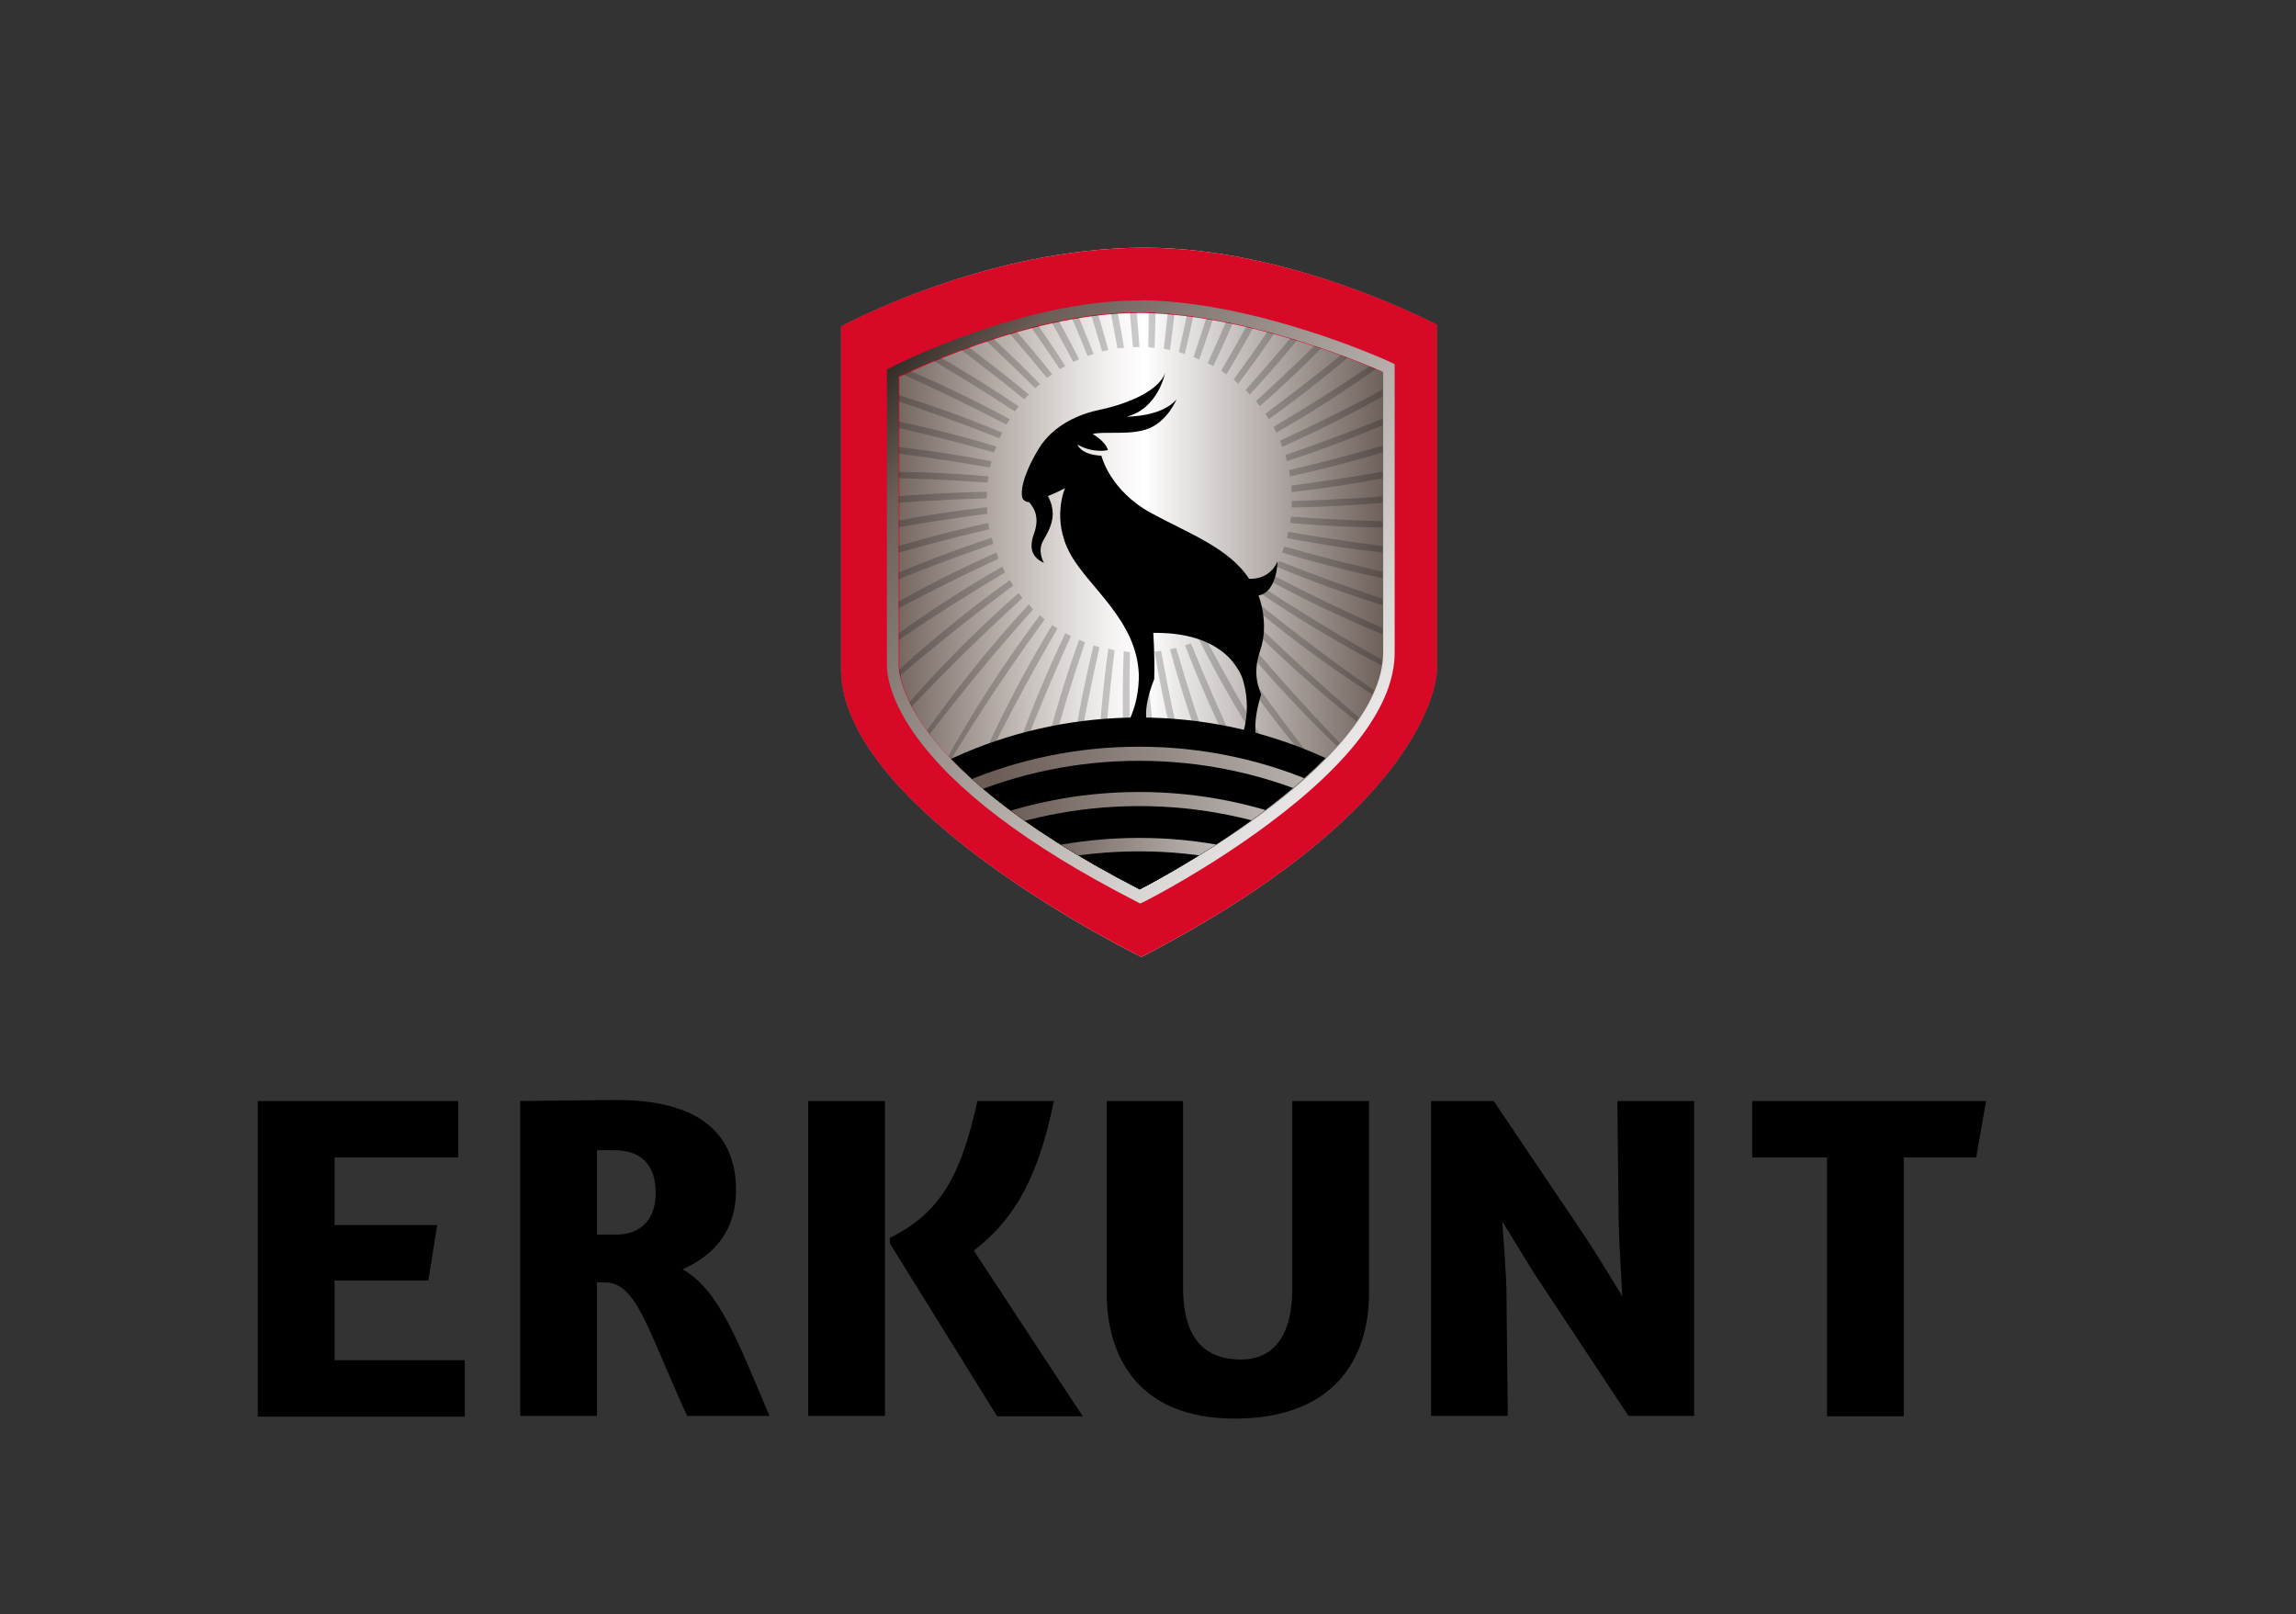 <?xml version="1.0" encoding="utf-8"?>
<!-- Generator: Adobe Illustrator 26.0.1, SVG Export Plug-In . SVG Version: 6.00 Build 0)  -->
<svg version="1.1" id="katman_1" xmlns="http://www.w3.org/2000/svg" xmlns:xlink="http://www.w3.org/1999/xlink" x="0px" y="0px"
	 viewBox="0 0 700 492" style="enable-background:new 0 0 700 492;" xml:space="preserve">
<rect x="0" y="0" width="700" height="492" fill="#333333" stroke="none"/>
<style type="text/css">
	.st0{fill:url(#SVGID_1_);}
	.st1{fill:#D70926;}
	.st2{fill:url(#SVGID_00000140014842211904797230000000648431600210414476_);}
	.st3{fill:url(#SVGID_00000062903796861763493280000004468246788152088755_);}
	.st4{clip-path:url(#SVGID_00000173864552833876746700000015211767767269172103_);}
	.st5{opacity:0.2;}
	
		.st6{clip-path:url(#SVGID_00000173864552833876746700000015211767767269172103_);fill:url(#SVGID_00000033330957544977994940000013339937242060461486_);}
	
		.st7{clip-path:url(#SVGID_00000173864552833876746700000015211767767269172103_);fill:url(#SVGID_00000088830904663529370350000004041265722065618363_);}
	
		.st8{clip-path:url(#SVGID_00000173864552833876746700000015211767767269172103_);fill:url(#SVGID_00000112627481829416370940000018010630654123634336_);}
</style>
<g>
	<g>
		<linearGradient id="SVGID_1_" gradientUnits="userSpaceOnUse" x1="256.519" y1="183.584" x2="435.616" y2="183.584">
			<stop  offset="0" style="stop-color:#6C5E57"/>
			<stop  offset="2.920917e-02" style="stop-color:#766861"/>
			<stop  offset="0.198" style="stop-color:#ADA39E"/>
			<stop  offset="0.341" style="stop-color:#D8D3D0"/>
			<stop  offset="0.452" style="stop-color:#F5F3F2"/>
			<stop  offset="0.517" style="stop-color:#FFFFFF"/>
			<stop  offset="1" style="stop-color:#6C5E57"/>
		</linearGradient>
		<path class="st0" d="M438.1,99v105.2c0,0,0.5,40.6-90.1,87.5c0,0-91.6-44.6-91.6-87.8c0-43.1,0-104.4,0-104.4s43.9-24,92.6-24
			C394,75.5,438.1,99,438.1,99z"/>
		<path class="st1" d="M438.1,99v105.2c0,0,0.5,40.6-90.1,87.5c0,0-91.6-44.6-91.6-87.8c0-43.1,0-104.4,0-104.4s43.9-24,92.6-24
			C394,75.5,438.1,99,438.1,99z"/>
		<g>
			
				<linearGradient id="SVGID_00000130615605799493274350000018404294681428068031_" gradientUnits="userSpaceOnUse" x1="436.494" y1="239.425" x2="242.85" y2="79.142">
				<stop  offset="0" style="stop-color:#FFFFFF"/>
				<stop  offset="0.725" style="stop-color:#6C5E57"/>
				<stop  offset="0.89" style="stop-color:#13110C"/>
			</linearGradient>
			<path style="fill:url(#SVGID_00000130615605799493274350000018404294681428068031_);" d="M346.8,95.2c0.4,0,0.8,0,1.2,0
				c34.6,0.5,73.5,18.1,73.5,18.1v85.3c0,34.8-74,72.5-74,72.5c-77.4-39.9-73.5-69.4-73.5-69.4v-87
				C274.1,114.8,312.5,95.2,346.8,95.2 M346.8,91.6c-34.7,0-72.8,19.2-74.4,20l-2,1v2.2v86.9c-0.1,1.8-0.2,9.8,8.4,22
				c11.9,16.9,34.4,34,67.1,50.8l1.7,0.9l1.7-0.8c0.8-0.4,19-9.7,37.5-23.5c25.5-19,38.4-36.6,38.4-52.2v-85.3V111l-2.1-1
				c-1.6-0.7-40-18-74.9-18.5C347.7,91.6,347.2,91.6,346.8,91.6L346.8,91.6z"/>
		</g>
		<g>
			
				<linearGradient id="SVGID_00000098920817607247456700000009717125797927132043_" gradientUnits="userSpaceOnUse" x1="269.77" y1="183.387" x2="422.756" y2="183.387">
				<stop  offset="0" style="stop-color:#6C5E57"/>
				<stop  offset="2.920917e-02" style="stop-color:#766861"/>
				<stop  offset="0.198" style="stop-color:#ADA39E"/>
				<stop  offset="0.341" style="stop-color:#D8D3D0"/>
				<stop  offset="0.452" style="stop-color:#F5F3F2"/>
				<stop  offset="0.517" style="stop-color:#FFFFFF"/>
				<stop  offset="1" style="stop-color:#6C5E57"/>
			</linearGradient>
			<path style="fill:url(#SVGID_00000098920817607247456700000009717125797927132043_);" d="M347,95.4c0.4,0,0.8,0,1.2,0
				c34.6,0.5,73.5,18.1,73.5,18.1v85.3c0,34.8-74,72.5-74,72.5c-77.4-39.9-73.5-69.4-73.5-69.4v-87C274.2,115,312.7,95.4,347,95.4"
				/>
		</g>
		<g>
			<defs>
				<path id="SVGID_00000060726928411488882780000014025791680200775080_" d="M346.8,95.2c0.4,0,0.8,0,1.2,0
					c34.6,0.5,73.5,18.1,73.5,18.1v85.3c0,34.8-74,72.5-74,72.5c-77.4-39.9-73.5-69.4-73.5-69.4v-87
					C274.1,114.8,312.5,95.2,346.8,95.2"/>
			</defs>
			<clipPath id="SVGID_00000120543501758018400280000000156372155782049190_">
				<use xlink:href="#SVGID_00000060726928411488882780000014025791680200775080_"  style="overflow:visible;"/>
			</clipPath>
			<g style="clip-path:url(#SVGID_00000120543501758018400280000000156372155782049190_);">
				<g>
					<path class="st5" d="M344.5,198.8c-0.5,24.8,0.4,49.7,2.8,74.5c-4.1-24.9-5.7-49.9-4.7-74.8L344.5,198.8z"/>
				</g>
				<g>
					<path class="st5" d="M339.8,198.2c-3,24.6-4.6,49.5-4.7,74.4c-1.6-25.1-0.6-50.2,2.8-74.9L339.8,198.2z"/>
				</g>
				<g>
					<path class="st5" d="M335.2,197.3c-5.5,24.2-9.6,48.7-12.2,73.6c1-25.2,4.5-50,10.4-74.2L335.2,197.3z"/>
				</g>
				<g>
					<path class="st5" d="M330.8,195.8c-8,23.6-14.5,47.5-19.7,71.9c3.5-25,9.5-49.3,17.9-72.7L330.8,195.8z"/>
				</g>
				<g>
					<path class="st5" d="M326.5,193.9c-10.3,22.6-19.3,45.8-26.9,69.6c6-24.5,14.5-48.1,25.2-70.5
						C325.3,193.3,325.9,193.6,326.5,193.9z"/>
				</g>
				<g>
					<path class="st5" d="M322.4,191.6c-12.6,21.5-23.8,43.6-33.8,66.5c8.5-23.7,19.3-46.3,32.2-67.6
						C321.3,190.9,321.9,191.2,322.4,191.6z"/>
				</g>
				<g>
					<path class="st5" d="M318.5,188.8c-14.7,20.1-28.1,41-40.3,62.7c10.9-22.7,23.9-44.1,38.9-64C317.5,188,318,188.4,318.5,188.8z
						"/>
				</g>
				<g>
					<path class="st5" d="M315,185.7c-16.6,18.5-32.1,38-46.4,58.3c13.1-21.5,28.2-41.5,45.1-59.8
						C314.1,184.8,314.5,185.3,315,185.7z"/>
				</g>
				<g>
					<path class="st5" d="M311.7,182.3c-18.3,16.7-35.8,34.5-52.1,53.4c15.2-20.1,32.2-38.5,50.9-54.9
						C311,181.2,311.3,181.8,311.7,182.3z"/>
				</g>
				<g>
					<path class="st5" d="M308.9,178.5c-19.9,14.7-39.1,30.8-57.2,47.8c17.1-18.4,36-35,56.2-49.5L308.9,178.5z"/>
				</g>
				<g>
					<path class="st5" d="M306.4,174.5c-21.3,12.6-42,26.6-61.7,41.8c18.9-16.6,39.3-31.2,60.9-43.6L306.4,174.5z"/>
				</g>
				<g>
					<path class="st5" d="M304.4,170.3c-22.5,10.4-44.4,22.2-65.6,35.3c20.5-14.6,42.3-27.1,65-37.2L304.4,170.3z"/>
				</g>
				<g>
					<path class="st5" d="M302.8,165.8c-23.5,8.1-46.5,17.6-68.9,28.5c21.9-12.5,44.8-22.6,68.5-30.4L302.8,165.8z"/>
				</g>
				<g>
					<path class="st5" d="M301.6,161.3c-24.2,5.7-48,12.8-71.5,21.3c23-10.2,46.9-17.9,71.2-23.2L301.6,161.3z"/>
				</g>
				<g>
					<path class="st5" d="M301,156.6c-24.6,3.2-49,7.8-73.3,13.9c24-7.8,48.5-13.1,73.2-15.9L301,156.6z"/>
				</g>
				<g>
					<path class="st5" d="M300.8,151.9c-24.8,0.7-49.6,2.9-74.3,6.5c24.6-5.3,49.6-8.1,74.4-8.5L300.8,151.9z"/>
				</g>
				<g>
					<path class="st5" d="M301.1,147.1c-24.8-1.8-49.6-2.1-74.6-0.9c25-2.8,50.1-3.2,74.9-1L301.1,147.1z"/>
				</g>
				<g>
					<path class="st5" d="M301.8,142.5c-24.5-4.3-49.2-7.1-74.1-8.5c25.2-0.3,50.2,1.9,74.6,6.6L301.8,142.5z"/>
				</g>
				<g>
					<path class="st5" d="M303,137.9c-23.9-6.8-48.2-12.1-72.8-16c25.1,2.3,49.7,7,73.6,14.2L303,137.9z"/>
				</g>
				<g>
					<path class="st5" d="M304.7,133.6c-23.1-9.2-46.7-16.9-70.8-23.3c24.7,4.8,48.7,12,71.7,21.6C305.3,132.4,305,133,304.7,133.6z
						"/>
				</g>
				<g>
					<path class="st5" d="M306.8,129.4c-22.1-11.5-44.7-21.6-68.1-30.4c24.1,7.3,47.3,16.9,69.2,28.8
						C307.5,128.3,307.2,128.8,306.8,129.4z"/>
				</g>
				<g>
					<path class="st5" d="M309.4,125.4c-20.8-13.6-42.3-26-64.7-37.1c23.2,9.7,45.3,21.6,65.9,35.6
						C310.1,124.4,309.7,124.9,309.4,125.4z"/>
				</g>
				<g>
					<path class="st5" d="M312.3,121.7C293,106,272.8,91.5,251.7,78.2c22.1,12,42.9,26.1,62,42.1
						C313.2,120.7,312.7,121.2,312.3,121.7z"/>
				</g>
				<g>
					<path class="st5" d="M315.6,118.3c-17.6-17.5-36.3-34-55.9-49.3c20.8,14.1,40,30.3,57.4,48.1
						C316.6,117.4,316.1,117.8,315.6,118.3z"/>
				</g>
				<g>
					<path class="st5" d="M319.2,115.2c-15.7-19.2-32.7-37.5-50.7-54.7c19.3,16.2,36.8,34.1,52.3,53.6
						C320.3,114.5,319.7,114.8,319.2,115.2z"/>
				</g>
				<g>
					<path class="st5" d="M323.1,112.5c-13.7-20.6-28.8-40.6-44.9-59.5c17.6,18,33.2,37.7,46.6,58.6L323.1,112.5z"/>
				</g>
				<g>
					<path class="st5" d="M327.2,110.3c-11.6-21.9-24.5-43.3-38.6-63.8c15.6,19.7,29.2,40.9,40.4,63L327.2,110.3z"/>
				</g>
				<g>
					<path class="st5" d="M331.6,108.5c-9.3-23-19.9-45.5-32-67.4c13.6,21.2,24.9,43.6,33.8,66.8L331.6,108.5z"/>
				</g>
				<g>
					<path class="st5" d="M336,107.1c-6.9-23.9-15.2-47.3-24.9-70.3c11.3,22.5,20.3,45.9,26.8,69.9L336,107.1z"/>
				</g>
				<g>
					<path class="st5" d="M340.7,106.2c-4.4-24.5-10.3-48.6-17.6-72.5c9,23.5,15.5,47.8,19.6,72.3L340.7,106.2z"/>
				</g>
				<g>
					<path class="st5" d="M345.4,105.8c-2-24.8-5.4-49.4-10.2-73.9c6.5,24.3,10.6,49.1,12.2,73.9L345.4,105.8z"/>
				</g>
				<g>
					<path class="st5" d="M350.1,105.8c0.5-24.8-0.4-49.7-2.8-74.5c4.1,24.9,5.7,49.9,4.7,74.8L350.1,105.8z"/>
				</g>
				<g>
					<path class="st5" d="M354.8,106.3c3-24.6,4.6-49.5,4.7-74.4c1.6,25.1,0.6,50.2-2.8,74.8L354.8,106.3z"/>
				</g>
				<g>
					<path class="st5" d="M359.4,107.3c5.5-24.2,9.6-48.7,12.2-73.6c-1,25.2-4.5,50-10.4,74.2L359.4,107.3z"/>
				</g>
				<g>
					<path class="st5" d="M363.9,108.8c8-23.6,14.5-47.5,19.6-71.9c-3.5,25-9.5,49.3-17.9,72.7L363.9,108.8z"/>
				</g>
				<g>
					<path class="st5" d="M368.2,110.7c10.3-22.6,19.3-45.8,26.9-69.6c-6.1,24.5-14.5,48.1-25.2,70.5
						C369.3,111.3,368.7,111,368.2,110.7z"/>
				</g>
				<g>
					<path class="st5" d="M372.3,113c12.6-21.5,23.8-43.6,33.8-66.5c-8.5,23.7-19.3,46.3-32.2,67.6
						C373.3,113.7,372.8,113.4,372.3,113z"/>
				</g>
				<g>
					<path class="st5" d="M376.1,115.7c14.7-20.1,28.1-41,40.3-62.7c-10.9,22.7-23.9,44.1-38.9,64
						C377.1,116.6,376.6,116.1,376.1,115.7z"/>
				</g>
				<g>
					<path class="st5" d="M379.7,118.9c16.6-18.5,32.1-38,46.4-58.3C413,82,397.9,102,381,120.3
						C380.6,119.8,380.2,119.3,379.7,118.9z"/>
				</g>
				<g>
					<path class="st5" d="M382.9,122.3c18.3-16.7,35.8-34.5,52.1-53.4c-15.2,20.1-32.2,38.5-50.9,54.9
						C383.7,123.4,383.4,122.8,382.9,122.3z"/>
				</g>
				<g>
					<path class="st5" d="M385.8,126.1c19.9-14.7,39.1-30.8,57.2-47.8c-17.1,18.4-36,35-56.2,49.5L385.8,126.1z"/>
				</g>
				<g>
					<path class="st5" d="M388.3,130.1c21.3-12.6,42-26.7,61.7-41.8c-18.9,16.6-39.3,31.2-60.9,43.6L388.3,130.1z"/>
				</g>
				<g>
					<path class="st5" d="M390.3,134.3c22.5-10.4,44.5-22.2,65.6-35.3c-20.5,14.6-42.3,27.1-65,37.2L390.3,134.3z"/>
				</g>
				<g>
					<path class="st5" d="M391.9,138.7c23.5-8.1,46.5-17.6,68.9-28.5c-21.9,12.5-44.8,22.6-68.5,30.4L391.9,138.7z"/>
				</g>
				<g>
					<path class="st5" d="M393,143.3c24.2-5.7,48-12.8,71.5-21.3c-23,10.2-46.9,17.9-71.2,23.2L393,143.3z"/>
				</g>
				<g>
					<path class="st5" d="M393.7,148c24.7-3.2,49-7.8,73.3-13.9c-24,7.8-48.5,13.1-73.2,15.9L393.7,148z"/>
				</g>
				<g>
					<path class="st5" d="M393.9,152.7c24.8-0.7,49.6-2.9,74.3-6.5c-24.6,5.3-49.6,8.1-74.4,8.5L393.9,152.7z"/>
				</g>
				<g>
					<path class="st5" d="M393.6,157.5c24.8,1.8,49.6,2.1,74.6,0.9c-25,2.8-50.1,3.2-74.9,1L393.6,157.5z"/>
				</g>
				<g>
					<path class="st5" d="M392.8,162.1c24.5,4.3,49.2,7.1,74.1,8.5c-25.2,0.3-50.2-1.9-74.6-6.6L392.8,162.1z"/>
				</g>
				<g>
					<path class="st5" d="M391.6,166.6c23.9,6.8,48.2,12.1,72.8,16c-25.1-2.2-49.7-7-73.6-14.2L391.6,166.6z"/>
				</g>
				<g>
					<path class="st5" d="M390,171c23.1,9.2,46.7,16.9,70.8,23.3c-24.7-4.8-48.8-12-71.7-21.6C389.4,172.2,389.6,171.6,390,171z"/>
				</g>
				<g>
					<path class="st5" d="M387.8,175.2c22.1,11.5,44.7,21.6,68.1,30.4c-24.1-7.3-47.3-16.9-69.2-28.8
						C387.2,176.3,387.5,175.8,387.8,175.2z"/>
				</g>
				<g>
					<path class="st5" d="M385.3,179.2c20.8,13.6,42.3,26,64.7,37.1c-23.2-9.7-45.3-21.6-65.9-35.6
						C384.5,180.2,384.9,179.7,385.3,179.2z"/>
				</g>
				<g>
					<path class="st5" d="M382.4,182.9c19.3,15.7,39.5,30.2,60.6,43.4c-22.1-12-42.9-26.1-62-42.1
						C381.5,183.8,381.9,183.4,382.4,182.9z"/>
				</g>
				<g>
					<path class="st5" d="M379.1,186.3c17.6,17.5,36.3,34,55.9,49.3c-20.8-14.1-40-30.3-57.4-48.1
						C378.1,187.1,378.6,186.8,379.1,186.3z"/>
				</g>
				<g>
					<path class="st5" d="M375.5,189.4c15.7,19.2,32.7,37.5,50.7,54.7c-19.3-16.2-36.8-34.1-52.3-53.6
						C374.4,190.1,375,189.8,375.5,189.4z"/>
				</g>
				<g>
					<path class="st5" d="M371.6,192c13.7,20.6,28.8,40.6,44.9,59.5c-17.6-18-33.2-37.7-46.6-58.6L371.6,192z"/>
				</g>
				<g>
					<path class="st5" d="M367.4,194.3c11.6,21.9,24.5,43.3,38.6,63.8c-15.6-19.7-29.2-40.9-40.4-63L367.4,194.3z"/>
				</g>
				<g>
					<path class="st5" d="M363.1,196.1c9.3,23,19.9,45.5,32,67.4c-13.6-21.2-24.9-43.6-33.8-66.8L363.1,196.1z"/>
				</g>
				<g>
					<path class="st5" d="M358.6,197.5c6.9,23.9,15.2,47.3,24.9,70.3c-11.3-22.5-20.3-45.9-26.8-69.9L358.6,197.5z"/>
				</g>
				<g>
					<path class="st5" d="M354,198.4c4.4,24.5,10.3,48.6,17.6,72.5c-9-23.5-15.5-47.8-19.6-72.3L354,198.4z"/>
				</g>
				<g>
					<path class="st5" d="M349.3,198.8c2,24.8,5.4,49.4,10.2,73.9c-6.6-24.3-10.6-49.1-12.2-73.9L349.3,198.8z"/>
				</g>
			</g>
			<path style="clip-path:url(#SVGID_00000120543501758018400280000000156372155782049190_);" d="M483.6,355
				c0-75.3-61-136.3-136.3-136.3c-75.3,0-136.3,61-136.3,136.3s61,136.3,136.3,136.3C422.6,491.3,483.6,430.2,483.6,355z"/>
			
				<linearGradient id="SVGID_00000099636845114179256160000011385286585882804154_" gradientUnits="userSpaceOnUse" x1="303.693" y1="363.878" x2="488.606" y2="363.878">
				<stop  offset="0" style="stop-color:#6C5E57"/>
				<stop  offset="1" style="stop-color:#FFFFFF"/>
			</linearGradient>
			
				<path style="clip-path:url(#SVGID_00000120543501758018400280000000156372155782049190_);fill:url(#SVGID_00000099636845114179256160000011385286585882804154_);" d="
				M483.6,363.9c0-75.3-61-136.3-136.3-136.3c-75.3,0-136.3,61-136.3,136.3c0,75.3,61,136.3,136.3,136.3
				C422.6,500.2,483.6,439.1,483.6,363.9z"/>
			<path style="clip-path:url(#SVGID_00000120543501758018400280000000156372155782049190_);" d="M483.6,368.2
				c0-75.3-61-136.3-136.3-136.3c-75.3,0-136.3,61-136.3,136.3c0,75.3,61,136.3,136.3,136.3C422.6,504.5,483.6,443.4,483.6,368.2z"
				/>
			
				<linearGradient id="SVGID_00000132784947163899269100000009387566873802399896_" gradientUnits="userSpaceOnUse" x1="307.147" y1="377.705" x2="456.793" y2="377.705">
				<stop  offset="0" style="stop-color:#6C5E57"/>
				<stop  offset="1" style="stop-color:#FFFFFF"/>
			</linearGradient>
			
				<path style="clip-path:url(#SVGID_00000120543501758018400280000000156372155782049190_);fill:url(#SVGID_00000132784947163899269100000009387566873802399896_);" d="
				M483.6,377.7c0-75.3-61-136.3-136.3-136.3c-75.3,0-136.3,61-136.3,136.3c0,75.3,61,136.3,136.3,136.3
				C422.6,514,483.6,453,483.6,377.7z"/>
			<path style="clip-path:url(#SVGID_00000120543501758018400280000000156372155782049190_);" d="M483.6,382
				c0-75.3-61-136.3-136.3-136.3c-75.3,0-136.3,61-136.3,136.3c0,75.3,61,136.3,136.3,136.3C422.6,518.3,483.6,457.3,483.6,382z"/>
			
				<linearGradient id="SVGID_00000170965926811229781210000011223530825209569683_" gradientUnits="userSpaceOnUse" x1="317.652" y1="391.7" x2="411.277" y2="391.7">
				<stop  offset="0" style="stop-color:#6C5E57"/>
				<stop  offset="1" style="stop-color:#FFFFFF"/>
			</linearGradient>
			
				<path style="clip-path:url(#SVGID_00000120543501758018400280000000156372155782049190_);fill:url(#SVGID_00000170965926811229781210000011223530825209569683_);" d="
				M483.6,391.7c0-75.3-61-136.3-136.3-136.3c-75.3,0-136.3,61-136.3,136.3c0,75.3,61,136.3,136.3,136.3
				C422.6,528,483.6,467,483.6,391.7z"/>
			<path style="clip-path:url(#SVGID_00000120543501758018400280000000156372155782049190_);" d="M483.6,395.8
				c0-75.3-61-136.3-136.3-136.3c-75.3,0-136.3,61-136.3,136.3c0,75.3,61,136.3,136.3,136.3C422.6,532.1,483.6,471,483.6,395.8z"/>
		</g>
		<path d="M377.4,227.6c0,0,4.8-8.9,1.7-19.8c0,0-3.1-15.2-27.5-14.9c0,0,0.5,6.2,0.3,14.1c0,0-5.1,12-0.7,15.6
			c0,0-11.5,3.3-9.8,1.4c5.1-6.1,5.9-14.5,5.8-18.4c-0.6-16.6-15.3-26.5-20.9-36.8c-5.8-10.5-1.6-20-1.6-20s-2.8,1.5-5.2,2.4
			c2.7,5.2,1.3,8.9-1.4,13.5c-2,3.4,0.2,6.9,0.2,6.9c-3-1.4-4.9-3.8-3.1-8.8c2.3-6.2-1-9-1.4-9.7c-1-0.1-1.8-0.5-2.1-1.4
			c0,0-1.6-3.9,4.9-14.8c4.7-7.8,13.3-10.9,18.7-12c5.5-1.1,17.6-4.8,19.9-11.2c0,0-2.1,10.9-11.7,13.3c0,0,10.8,0.1,15.2-5.3
			c0,0-2.5,6.3-8.2,8.8c-5.7,2.4-13.9,0.8-17.4,1.8c0,0,3.8,2,4.7,4.9c0,0-4.5,1.1-9.3-1.7c0,0,0.9,3.1,7.3,3.4
			c0,0,2.5,10.6,15.2,17.5c11.2,6.1,23.7,10.6,29.8,20c0,0,6.1,0.7,8.7-5.3c0,0-0.1,9.4-5.8,10.4c0,0,3.4,8.4,0.5,16.8
			c-2.6,7.5-0.1,12,0.3,13.4c0,0-4.1,11.7,0.1,17.5L377.4,227.6z"/>
	</g>
	<path d="M158.6,335.6c3.3,0,23.3-0.3,29.5-0.3c24.1,0,36.3,9.5,36.3,27.5c0,12.1-6.4,19.7-16.3,24.1c11.2,6.4,16.6,21.4,26.5,44.7
		h-25.1c-12.2-26.5-15.3-40.7-25.1-40.7H182v40.7h-23.4V335.6z M182,376.3h6c6.7,0,11.9-4,11.9-12.6c0-7.1-3-13.1-12.6-13.1H182
		V376.3z"/>
	<path d="M246.4,335.6h23.4v96h-23.4V335.6z M296.9,381.2l33.2,50.5H304L271.3,379v-1.7c16.7-8.1,22.1-21.3,26.7-41.7h23.3
		C315.9,362.4,307.1,373.2,296.9,381.2z"/>
	<path d="M360.7,335.6v57.1c0,16.4,7.7,21.7,17.6,21.7c10.1,0,15.7-7.4,15.7-21.7v-57.1h23.4v58.4c0,20.3-10.8,38.4-41,38.4
		c-28.9,0-39-18.3-39-38.4v-58.4H360.7z"/>
	<path d="M493.1,335.6h23.4v96h-20l-27.4-41.4c-2.4-3.5-8.5-13.8-11.1-17.9c0.4,5.8,1.3,17,1.3,22.4l0.4,36.9h-23.4v-96h19.1
		l27.7,41.1c3.4,5.1,8.8,14,11.5,18.4c-0.3-6-1-16.9-1.1-22.8L493.1,335.6z"/>
	<path d="M78.6,335.6h61.1v17.2H102v20.6h31.3l-2.7,16.9H102v24.3h39.7v17.2H78.6V335.6z"/>
	<path d="M605.5,335.6l-3,17.2h-22.1v78.9h-23.4v-78.9h-22.8v-17.2H605.5z"/>
</g>
</svg>
